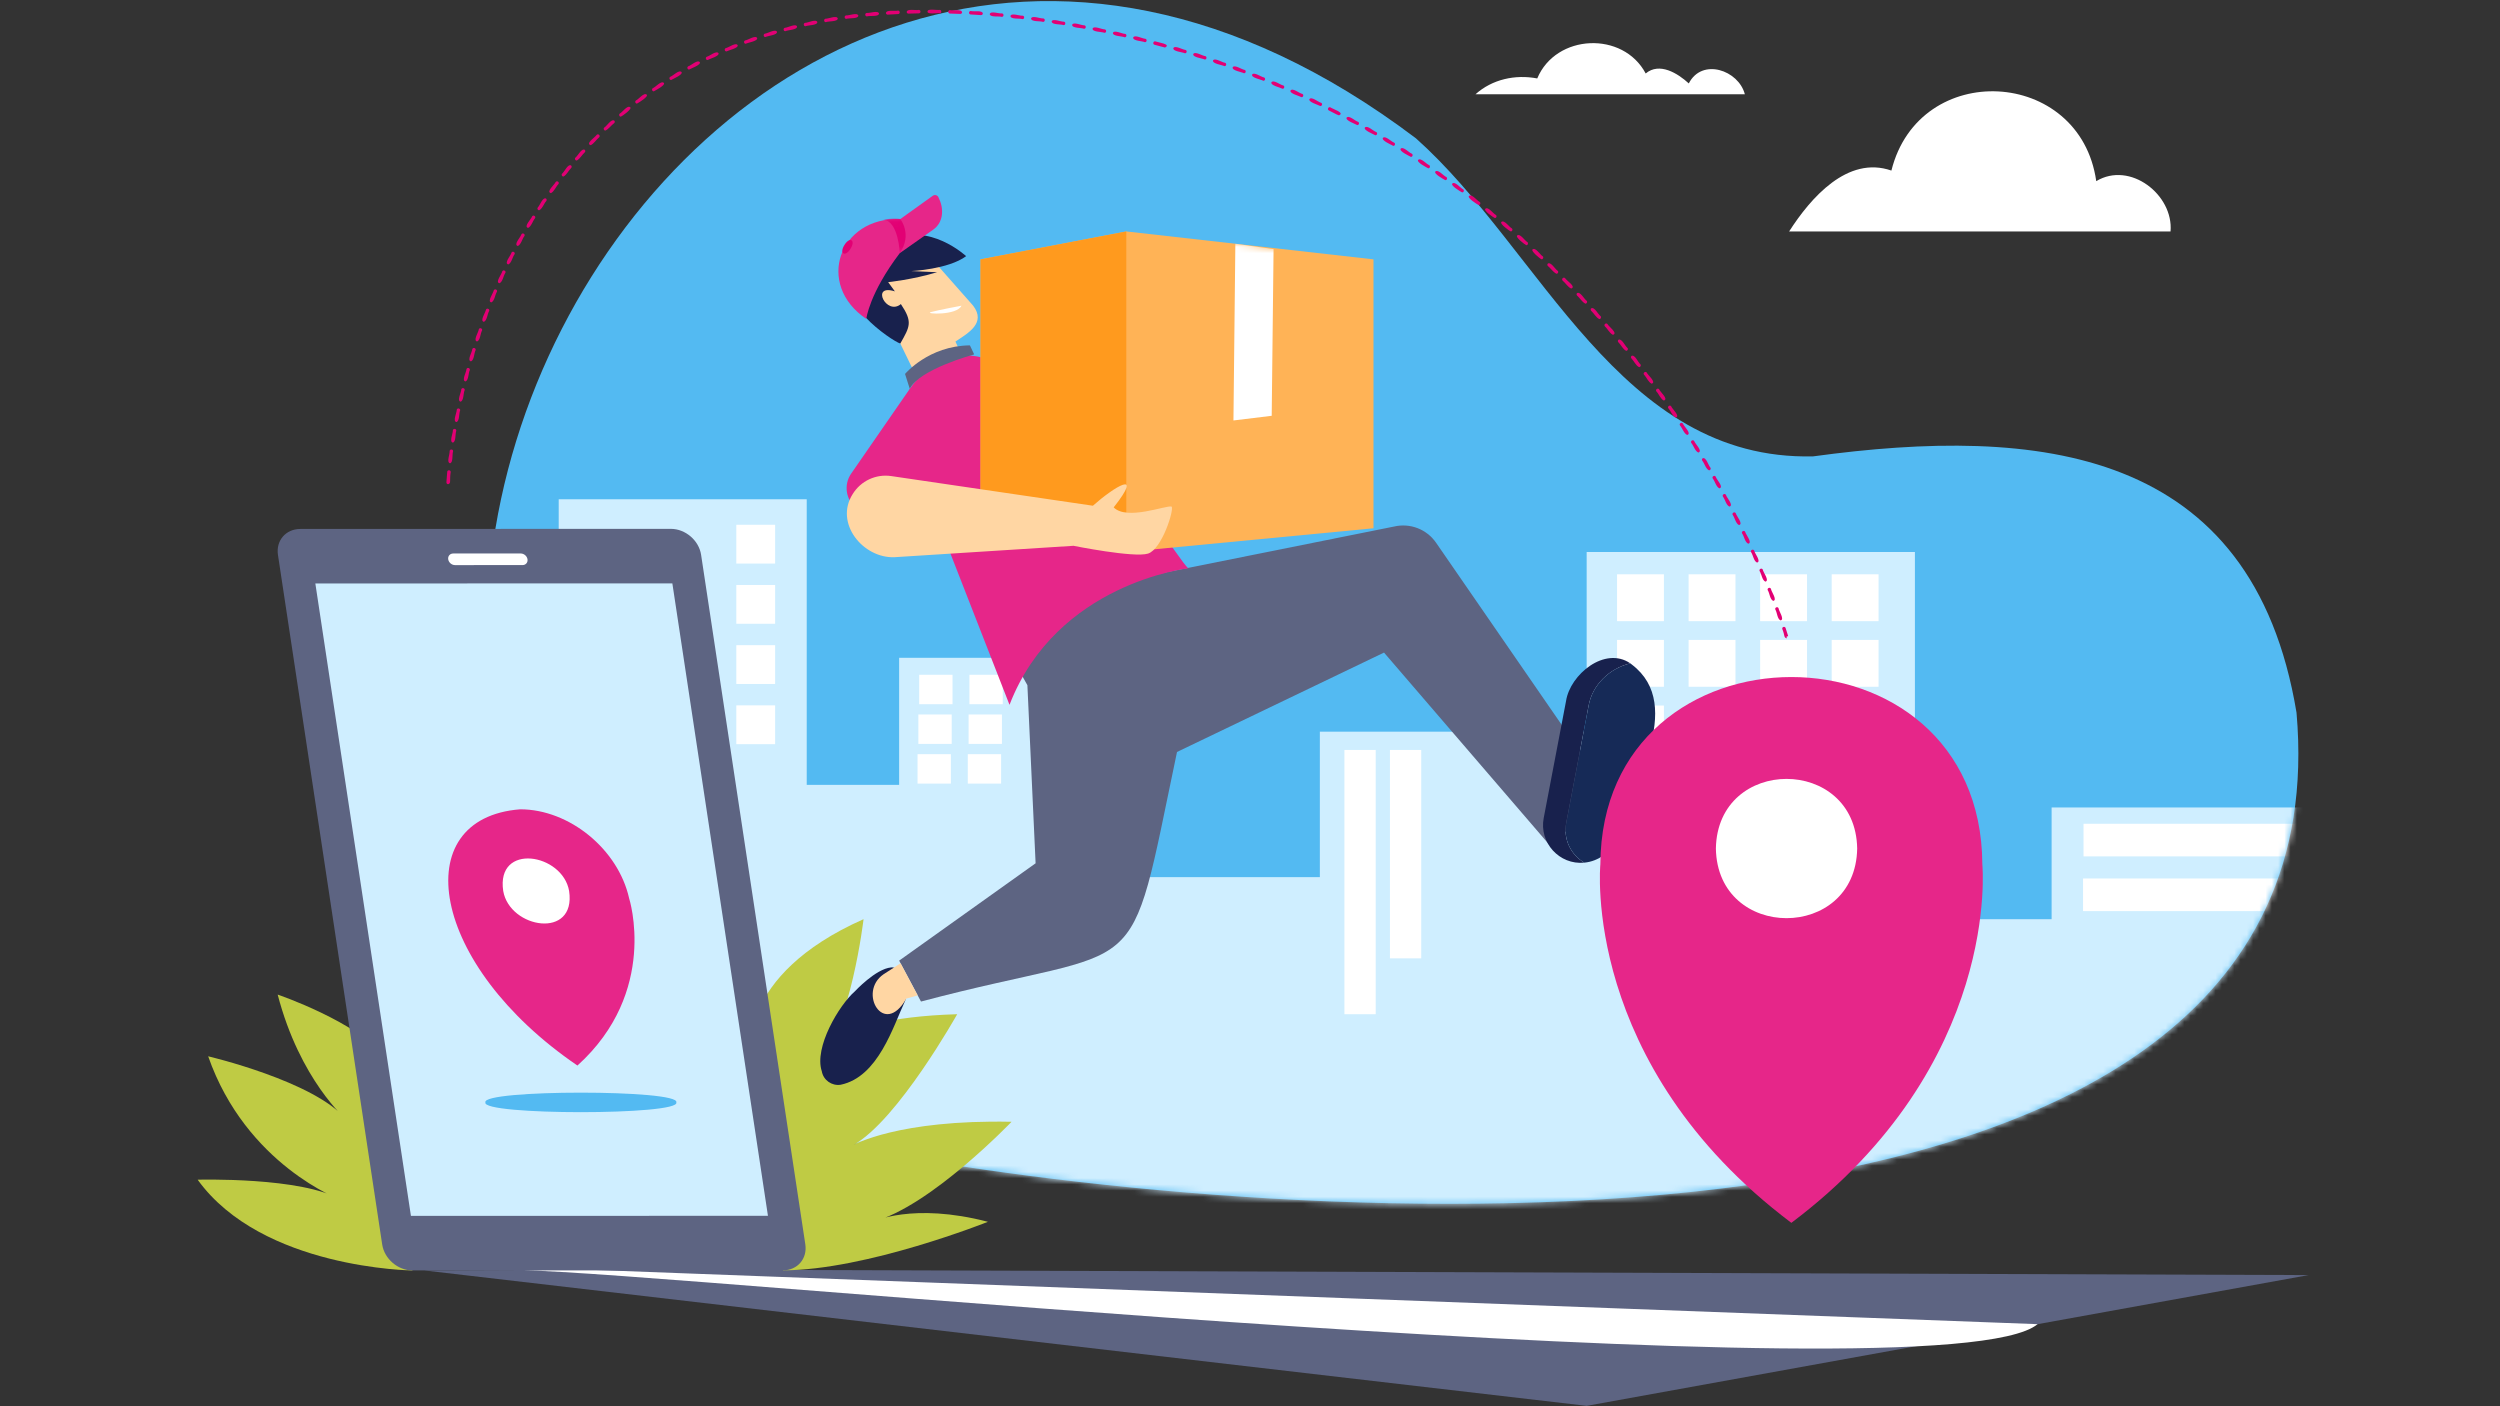<svg width="400" height="225" viewBox="0 0 400 225" fill="none" xmlns="http://www.w3.org/2000/svg">
<rect x="0" y="0" width="400" height="225" fill="#333333" stroke="none"/>
<path d="M65.985 203.273C65.985 203.273 41.92 203.037 31.625 188.753C31.625 188.753 48.42 188.28 54.526 191.981C54.526 191.981 39.399 186.442 33.306 169.007C33.306 169.007 50.324 172.998 55.366 179.09C55.366 179.09 47.986 172.788 44.428 159.134C44.428 159.134 57.182 163.461 61.946 169.385L65.985 203.273Z" fill="#BFCB44"/>
<path d="M367.443 114.025C360.394 71.48 326.076 68.11 290.108 73.019C259.061 73.759 246.694 40.108 226.56 22.14C109.514 -66.321 7.65 137.882 140.926 184.43C202.032 195.867 375.876 210.062 367.443 114.025Z" fill="#53BAF2"/>
<mask id="mask0_2_82" style="mask-type:luminance" maskUnits="userSpaceOnUse" x="77" y="0" width="291" height="193">
<path d="M367.442 114.026C360.394 71.481 326.076 68.111 290.108 73.02C259.06 73.76 246.693 40.109 226.56 22.141C109.514 -66.32 7.65 137.883 140.926 184.431C202.032 195.868 375.876 210.063 367.442 114.026Z" fill="white"/>
</mask>
<g mask="url(#mask0_2_82)">
<path d="M89.393 142.893V79.879H129.077V125.578H143.862V105.251H180.205V140.339H211.176V117.068H253.865V88.318H306.386V147.067H328.258V129.19H379.724V193.94H92.377L89.393 142.893Z" fill="#CFEEFF"/>
<mask id="mask1_2_82" style="mask-type:luminance" maskUnits="userSpaceOnUse" x="89" y="79" width="291" height="115">
<path d="M89.394 142.894V79.88H129.078V125.579H143.862V105.252H180.205V140.34H211.176V117.069H253.866V88.319H306.387V147.068H328.258V129.191H379.724V193.941H92.377L89.394 142.894Z" fill="white"/>
</mask>
<g mask="url(#mask1_2_82)">
<path d="M124.019 83.964H117.811V90.171H124.019V83.964Z" fill="white"/>
<path d="M124.019 93.597H117.811V99.804H124.019V93.597Z" fill="white"/>
<path d="M124.019 103.229H117.811V109.435H124.019V103.229Z" fill="white"/>
<path d="M124.019 112.858H117.811V119.065H124.019V112.858Z" fill="white"/>
</g>
<mask id="mask2_2_82" style="mask-type:luminance" maskUnits="userSpaceOnUse" x="89" y="79" width="291" height="115">
<path d="M89.394 142.894V79.88H129.078V125.579H143.862V105.252H180.205V140.34H211.176V117.069H253.866V88.319H306.387V147.068H328.258V129.191H379.724V193.941H92.377L89.394 142.894Z" fill="white"/>
</mask>
<g mask="url(#mask2_2_82)">
<path d="M152.403 107.963H147.071V112.672H152.403V107.963Z" fill="white"/>
<path d="M160.439 107.963H155.107V112.672H160.439V107.963Z" fill="white"/>
<path d="M152.271 114.316H146.939V119.025H152.271V114.316Z" fill="white"/>
<path d="M160.309 114.316H154.977V119.025H160.309V114.316Z" fill="white"/>
<path d="M152.14 120.666H146.808V125.375H152.14V120.666Z" fill="white"/>
<path d="M160.178 120.666H154.846V125.375H160.178V120.666Z" fill="white"/>
</g>
<mask id="mask3_2_82" style="mask-type:luminance" maskUnits="userSpaceOnUse" x="89" y="79" width="291" height="115">
<path d="M89.394 142.894V79.88H129.078V125.579H143.862V105.252H180.205V140.34H211.176V117.069H253.866V88.319H306.387V147.068H328.258V129.191H379.724V193.941H92.377L89.394 142.894Z" fill="white"/>
</mask>
<g mask="url(#mask3_2_82)">
<path d="M220.114 119.992H215.106V162.273H220.114V119.992Z" fill="white"/>
<path d="M227.397 119.992H222.39V153.335H227.397V119.992Z" fill="white"/>
</g>
<mask id="mask4_2_82" style="mask-type:luminance" maskUnits="userSpaceOnUse" x="89" y="79" width="291" height="115">
<path d="M89.394 142.894V79.88H129.078V125.579H143.862V105.252H180.205V140.34H211.176V117.069H253.866V88.319H306.387V147.068H328.258V129.191H379.724V193.941H92.377L89.394 142.894Z" fill="white"/>
</mask>
<g mask="url(#mask4_2_82)">
<path d="M266.227 91.887H258.728V99.385H266.227V91.887Z" fill="white"/>
<path d="M277.675 91.887H270.176V99.385H277.675V91.887Z" fill="white"/>
<path d="M289.123 91.887H281.624V99.385H289.123V91.887Z" fill="white"/>
<path d="M300.571 91.887H293.071V99.385H300.571V91.887Z" fill="white"/>
</g>
<mask id="mask5_2_82" style="mask-type:luminance" maskUnits="userSpaceOnUse" x="89" y="79" width="291" height="115">
<path d="M89.394 142.894V79.88H129.078V125.579H143.862V105.252H180.205V140.34H211.176V117.069H253.866V88.319H306.387V147.068H328.258V129.191H379.724V193.941H92.377L89.394 142.894Z" fill="white"/>
</mask>
<g mask="url(#mask5_2_82)">
<path d="M266.227 102.386H258.728V109.884H266.227V102.386Z" fill="white"/>
<path d="M277.675 102.386H270.176V109.884H277.675V102.386Z" fill="white"/>
<path d="M289.123 102.386H281.624V109.884H289.123V102.386Z" fill="white"/>
<path d="M300.571 102.386H293.071V109.884H300.571V102.386Z" fill="white"/>
</g>
<mask id="mask6_2_82" style="mask-type:luminance" maskUnits="userSpaceOnUse" x="89" y="79" width="291" height="115">
<path d="M89.394 142.894V79.88H129.078V125.579H143.862V105.252H180.205V140.34H211.176V117.069H253.866V88.319H306.387V147.068H328.258V129.191H379.724V193.941H92.377L89.394 142.894Z" fill="white"/>
</mask>
<g mask="url(#mask6_2_82)">
<path d="M266.227 112.886H258.728V120.384H266.227V112.886Z" fill="white"/>
<path d="M277.675 112.886H270.176V120.384H277.675V112.886Z" fill="white"/>
<path d="M289.123 112.886H281.624V120.384H289.123V112.886Z" fill="white"/>
<path d="M300.571 112.886H293.071V120.384H300.571V112.886Z" fill="white"/>
</g>
<mask id="mask7_2_82" style="mask-type:luminance" maskUnits="userSpaceOnUse" x="89" y="79" width="291" height="115">
<path d="M89.394 142.894V79.88H129.078V125.579H143.862V105.252H180.205V140.34H211.176V117.069H253.866V88.319H306.387V147.068H328.258V129.191H379.724V193.941H92.377L89.394 142.894Z" fill="white"/>
</mask>
<g mask="url(#mask7_2_82)">
<path d="M368.993 131.803H333.363V137.021H368.993V131.803Z" fill="white"/>
</g>
<mask id="mask8_2_82" style="mask-type:luminance" maskUnits="userSpaceOnUse" x="89" y="79" width="291" height="115">
<path d="M89.394 142.894V79.88H129.078V125.579H143.862V105.252H180.205V140.34H211.176V117.069H253.866V88.319H306.387V147.068H328.258V129.191H379.724V193.941H92.377L89.394 142.894Z" fill="white"/>
</mask>
<g mask="url(#mask8_2_82)">
<path d="M368.918 140.558H333.289V145.775H368.918V140.558Z" fill="white"/>
</g>
</g>
<path d="M102.697 203.113L369.376 204.013L253.866 224.936L67.866 203.27L102.697 203.113Z" fill="#5D6482"/>
<path d="M93.024 203.113L326.015 211.867C311.185 224.19 105.423 203.417 83.775 203.264L93.024 203.113Z" fill="white"/>
<path d="M120.063 168.99C120.063 168.99 117.724 156.135 138.17 147.066C138.17 147.066 136.129 164.446 130.735 170.157C130.735 170.157 130.587 162.956 153.15 162.273C153.15 162.273 143.679 179.203 136.567 183.187C136.567 183.187 143.698 179.107 161.848 179.484C161.848 179.484 148.836 193.095 139.649 195.489C139.649 195.489 145.965 192.339 158.066 195.489C158.066 195.489 138.616 203.253 125.274 203.253L120.063 168.99Z" fill="#BFCB44"/>
<path d="M65.984 203.269L125.272 203.252C127.595 203.252 129.198 201.393 128.851 199.1L112.176 88.766C111.83 86.474 109.665 84.616 107.341 84.616L48.053 84.633C45.729 84.633 44.126 86.493 44.474 88.786L61.151 199.12C61.496 201.413 63.66 203.271 65.984 203.269Z" fill="#5D6482"/>
<path d="M122.871 194.528L65.749 194.544L50.455 93.356L107.577 93.34L122.871 194.528Z" fill="#CFEEFF"/>
<path d="M83.601 90.414L72.795 90.417C72.276 90.417 71.791 90.002 71.714 89.489C71.636 88.975 71.995 88.56 72.514 88.56L83.32 88.557C83.838 88.557 84.323 88.972 84.401 89.486C84.478 89.999 84.121 90.414 83.601 90.414Z" fill="white"/>
<path d="M100.661 143.737C98.902 135.869 91.096 129.489 83.225 129.489C65.007 130.915 68.704 154.341 92.39 170.488C105.462 158.661 100.661 143.737 100.661 143.737Z" fill="#E62689"/>
<path d="M91.059 142.558C92.222 150.34 81.561 148.597 80.515 142.558C79.352 134.776 90.012 136.519 91.059 142.558Z" fill="white"/>
<path d="M108.212 176.385C108.944 178.468 76.932 178.468 77.666 176.385C76.934 174.302 108.945 174.302 108.212 176.385Z" fill="#53BAF2"/>
<path d="M229.77 86.836C228.277 84.672 225.61 83.645 223.05 84.247L178.868 93.116L161.957 105.326L164.383 109.628L165.696 138.126L143.865 153.7L147.357 160.248C184.225 150.473 180.205 158.986 188.322 120.315L221.443 104.411L247.937 135.217L257.551 127.105L229.77 86.836Z" fill="#5D6482"/>
<path d="M250.593 131.671L254.168 112.946C254.778 109.54 257.536 106.936 260.85 106.136C256.783 103.342 251.216 107.922 250.569 112.157L246.994 130.882C246.232 134.814 249.496 138.417 253.486 138.026C251.372 136.788 250.09 134.308 250.593 131.671Z" fill="#18214D"/>
<path d="M258.597 134.11C260.736 126.377 269.86 112.978 261.085 106.319C261.009 106.254 260.929 106.193 260.85 106.134C257.536 106.936 254.777 109.539 254.169 112.945L250.595 131.67C250.092 134.306 251.373 136.788 253.487 138.025C255.795 137.812 257.789 136.297 258.597 134.11Z" fill="#162A57"/>
<path d="M142.577 154.79C140.108 155.012 136.774 158.62 136.774 158.62C134.256 160.815 130.212 167.585 131.489 171.406C131.738 172.82 133.076 173.773 134.496 173.561C140.525 172.323 142.9 164.22 144.822 160.129C145.348 158.66 144.507 154.558 142.577 154.79Z" fill="#18214D"/>
<path d="M144.09 154.124L141.375 155.878C137.162 158.762 141.46 166.076 145.004 159.777L146.832 159.262L144.09 154.124Z" fill="#FFD6A3"/>
<path d="M147.714 39.858L138.751 44.072L148.245 63.6L154.909 59.168L152.872 54.646C154.912 53.29 157.812 51.686 155.709 48.915C155.709 48.917 147.714 39.858 147.714 39.858Z" fill="#FFD6A3"/>
<mask id="mask9_2_82" style="mask-type:luminance" maskUnits="userSpaceOnUse" x="138" y="39" width="19" height="25">
<path d="M147.714 39.855L138.751 44.07L148.245 63.598L154.909 59.166L152.872 54.644C154.912 53.288 157.812 51.683 155.709 48.913C155.709 48.914 147.714 39.855 147.714 39.855Z" fill="white"/>
</mask>
<g mask="url(#mask9_2_82)">
<path d="M153.834 48.911C153.834 48.911 150.077 49.614 148.939 49.934C147.8 50.256 153.133 50.512 153.834 48.911Z" fill="white"/>
</g>
<path d="M142.106 45.146C142.106 45.146 146.01 44.745 149.935 43.556L145.793 43.372C145.793 43.372 151.739 43.102 154.582 40.985C154.582 40.985 148.645 35.454 142.605 38.454C136.566 41.453 137.256 43.827 137.256 43.827C132.716 47.789 142.715 54.573 144.047 54.965C145.592 52.238 146.063 51.523 144.14 48.651C141.843 50.583 139.203 45.339 143.183 46.622L142.106 45.146Z" fill="#18214D"/>
<path d="M138.607 51.02C138.607 51.02 139.07 46.949 143.959 40.509L149.318 36.738C151.009 35.539 151.039 33.334 150.175 31.614C150.036 31.232 149.57 31.09 149.24 31.326L144.05 35.046C134.203 34.693 130.441 45.534 138.607 51.02Z" fill="#E62689"/>
<mask id="mask10_2_82" style="mask-type:luminance" maskUnits="userSpaceOnUse" x="134" y="31" width="17" height="21">
<path d="M138.608 51.019C138.608 51.019 139.071 46.948 143.96 40.508L149.319 36.737C151.01 35.538 151.04 33.333 150.177 31.613C150.037 31.231 149.571 31.089 149.241 31.325L144.051 35.045C134.205 34.692 130.443 45.533 138.608 51.019Z" fill="white"/>
</mask>
<g mask="url(#mask10_2_82)">
<path d="M144.05 35.047C144.05 35.047 146.025 37.506 143.96 40.51C143.96 40.51 143.789 35.364 141.326 35.141C141.326 35.141 143.139 34.817 144.05 35.047Z" fill="#E20074"/>
</g>
<path d="M136.08 39.803C135.225 41.198 134.234 40.581 135.11 39.199C135.965 37.803 136.956 38.42 136.08 39.803Z" fill="#E20074"/>
<path d="M145.562 62.222C159.806 41.211 187.235 88.412 190.127 90.937C190.127 90.937 169.065 93.258 161.521 112.774L151.057 85.976C151.055 85.977 143.866 68.087 145.562 62.222Z" fill="#E62689"/>
<path d="M145.563 62.219L144.806 59.831C144.806 59.831 148.571 55.314 155.187 55.259L155.866 56.703C155.866 56.705 147.072 59.069 145.563 62.219Z" fill="#5D6482"/>
<path d="M145.562 62.219L136.183 75.784C134.963 77.548 135.318 79.955 136.994 81.292L142.843 85.957C145.053 87.72 148.279 87.331 150.005 85.093L158.688 73.841L145.562 62.219Z" fill="#E62689"/>
<path d="M219.758 84.522L180.208 88.315L156.885 84.522V41.498L180.208 37.03L219.758 41.498V84.522Z" fill="#FFB356"/>
<mask id="mask11_2_82" style="mask-type:luminance" maskUnits="userSpaceOnUse" x="156" y="37" width="64" height="52">
<path d="M219.757 84.52L180.207 88.314L156.884 84.52V41.496L180.207 37.028L219.757 41.496V84.52Z" fill="white"/>
</mask>
<g mask="url(#mask11_2_82)">
<path d="M197.657 39.001L197.351 67.273L203.473 66.526L203.771 39.858L197.657 39.001Z" fill="white"/>
</g>
<path d="M180.208 88.316L156.885 84.522V41.498L180.208 37.03V88.316Z" fill="#FF9A1E"/>
<path d="M187.454 81.052C186.64 80.785 180.329 83.342 178.188 81.184C183.118 74.916 178.248 77.904 174.864 80.916L142.593 76.171C140.145 75.811 137.721 76.947 136.428 79.054C133.464 83.722 138.1 89.355 143.122 89.152L171.809 87.325L171.804 87.337C171.804 87.337 181.442 89.276 183.678 88.576C185.915 87.876 187.908 81.481 187.454 81.052Z" fill="#FFD6A3"/>
<path d="M317.174 138.293C316.99 98.331 256.234 98.343 256.057 138.295C256.057 138.293 252.916 170.295 286.616 195.656C320.315 170.296 317.174 138.293 317.174 138.293Z" fill="#E62689"/>
<path d="M297.15 135.765C296.896 150.621 274.793 150.62 274.542 135.765C274.796 120.908 296.899 120.911 297.15 135.765Z" fill="white"/>
<path d="M285.844 102.135C285.361 101.954 285.601 101.684 285.171 100.661C285.124 100.515 285.201 100.358 285.347 100.31C285.492 100.261 285.65 100.341 285.697 100.486C285.955 101.259 286.086 101.698 286.109 101.779L285.844 101.858L285.883 102.132C285.87 102.134 285.857 102.135 285.844 102.135ZM284.887 99.27C284.352 99.025 284.361 98.039 284.053 97.523C283.921 97.188 284.449 96.989 284.571 97.328C284.623 97.797 285.586 99.134 284.887 99.27ZM283.714 96.146C283.168 95.877 283.162 94.943 282.837 94.427C282.696 94.097 283.219 93.882 283.351 94.218C283.41 94.673 284.426 96.008 283.714 96.146ZM282.453 93.062C281.909 92.792 281.875 91.875 281.539 91.367C281.39 91.039 281.906 90.812 282.046 91.145C282.117 91.594 283.176 92.922 282.453 93.062ZM281.116 90.01C280.575 89.742 280.518 88.846 280.169 88.338C280.014 88.015 280.524 87.775 280.673 88.103C280.755 88.556 281.85 89.868 281.116 90.01ZM279.71 86.993C279.169 86.725 279.093 85.852 278.732 85.343C278.568 85.023 279.075 84.772 279.23 85.098C279.325 85.552 280.453 86.846 279.71 86.993ZM278.237 84.008C277.696 83.74 277.598 82.878 277.229 82.38C277.059 82.064 277.559 81.802 277.721 82.123C277.824 82.57 278.99 83.858 278.237 84.008ZM276.7 81.056C276.161 80.788 276.041 79.941 275.665 79.449C275.488 79.136 275.982 78.864 276.151 79.183C276.262 79.647 277.461 80.862 276.7 81.056ZM275.1 78.139C274.561 77.871 274.421 77.038 274.036 76.553C273.853 76.245 274.342 75.963 274.516 76.277C274.637 76.734 275.871 77.94 275.1 78.139ZM71.707 77.472C71.549 77.472 71.422 77.339 71.43 77.182C71.431 77.157 71.459 76.567 71.559 75.487C71.588 75.129 72.15 75.18 72.112 75.539C71.897 76.881 72.218 77.322 71.707 77.472ZM273.441 75.255C272.903 74.988 272.743 74.169 272.351 73.692C272.272 73.561 272.314 73.391 272.445 73.312C273.01 73.137 273.334 74.482 273.679 74.837C273.79 75.014 273.647 75.261 273.441 75.255ZM72.009 74.125C71.398 73.992 71.995 72.656 71.944 72.153C71.989 71.797 72.548 71.872 72.493 72.228C72.312 72.722 72.54 73.992 72.009 74.125ZM271.72 72.407C271.182 72.14 271.002 71.336 270.603 70.867C270.407 70.566 270.884 70.263 271.071 70.57C271.208 71.014 272.51 72.201 271.72 72.407ZM72.46 70.817C71.836 70.687 72.492 69.334 72.456 68.846C72.512 68.492 73.069 68.587 73.002 68.94C72.806 69.423 72.984 70.677 72.46 70.817ZM269.943 69.594C269.405 69.329 269.206 68.541 268.8 68.078C268.597 67.781 269.068 67.468 269.263 67.773C269.405 68.211 270.741 69.385 269.943 69.594ZM73.027 67.532C72.391 67.402 73.1 66.043 73.079 65.564C73.146 65.211 73.7 65.325 73.622 65.677C73.404 66.168 73.556 67.358 73.027 67.532ZM268.105 66.821C267.569 66.556 267.351 65.784 266.938 65.329C266.729 65.037 267.193 64.715 267.393 65.014C267.544 65.445 268.914 66.606 268.105 66.821ZM73.7 64.269C73.051 64.14 73.814 62.778 73.805 62.304C73.884 61.954 74.434 62.085 74.344 62.434C74.112 62.921 74.223 64.09 73.7 64.269ZM266.211 64.087C265.675 63.823 265.439 63.066 265.018 62.621C264.803 62.333 265.26 62.001 265.466 62.295C265.627 62.721 267.03 63.868 266.211 64.087ZM264.259 61.393C263.723 61.131 263.47 60.391 263.042 59.952C262.821 59.669 263.271 59.326 263.484 59.617C263.651 60.035 265.088 61.168 264.259 61.393ZM74.475 61.03C73.814 60.901 74.628 59.538 74.634 59.071C74.723 58.724 75.27 58.872 75.169 59.217C74.924 59.701 74.996 60.845 74.475 61.03ZM262.252 58.741C261.715 58.48 261.444 57.756 261.009 57.327C260.914 57.207 260.934 57.033 261.055 56.938C261.594 56.694 262.082 57.983 262.472 58.295C262.615 58.467 262.474 58.748 262.252 58.741ZM75.355 57.818C74.68 57.689 75.549 56.324 75.568 55.865C75.669 55.521 76.209 55.687 76.098 56.03C75.83 56.521 75.884 57.604 75.355 57.818ZM260.188 56.133C259.65 55.873 259.363 55.169 258.921 54.745C258.823 54.627 258.84 54.453 258.958 54.355C259.491 54.1 260.007 55.378 260.404 55.681C260.552 55.854 260.412 56.141 260.188 56.133ZM76.338 54.639C75.65 54.508 76.571 53.151 76.606 52.694C76.718 52.353 77.253 52.537 77.13 52.876C76.847 53.364 76.862 54.42 76.338 54.639ZM258.067 53.571C257.53 53.313 257.227 52.625 256.777 52.211C256.538 51.943 256.965 51.573 257.197 51.85C257.388 52.246 258.925 53.327 258.067 53.571ZM77.424 51.492C76.722 51.359 77.7 50.009 77.749 49.558C77.873 49.221 78.4 49.422 78.266 49.757C77.959 50.255 77.959 51.247 77.424 51.492ZM255.892 51.054C255.355 50.797 255.035 50.129 254.578 49.722C254.475 49.608 254.484 49.434 254.598 49.33C255.12 49.052 255.69 50.306 256.1 50.591C256.261 50.763 256.123 51.061 255.892 51.054ZM253.662 48.586C253.125 48.331 252.789 47.683 252.325 47.285C252.22 47.174 252.225 46.998 252.336 46.893C252.852 46.603 253.451 47.844 253.866 48.121C254.033 48.289 253.894 48.595 253.662 48.586ZM78.618 48.386C77.9 48.249 78.936 46.909 79 46.463C79.135 46.13 79.656 46.351 79.51 46.679C79.18 47.185 79.161 48.118 78.618 48.386ZM251.379 46.169C250.84 45.917 250.49 45.285 250.02 44.898C249.764 44.646 250.166 44.248 250.415 44.509C250.63 44.883 252.267 45.904 251.379 46.169ZM79.919 45.325C79.186 45.183 80.283 43.856 80.361 43.417C80.508 43.09 81.021 43.33 80.862 43.653C80.518 44.148 80.461 45.056 79.919 45.325ZM249.041 43.804C248.502 43.553 248.136 42.942 247.661 42.563C247.551 42.456 247.548 42.28 247.655 42.171C248.156 41.858 248.809 43.07 249.237 43.33C249.415 43.494 249.279 43.812 249.041 43.804ZM81.334 42.313C80.584 42.126 81.741 40.878 81.837 40.424C81.996 40.102 82.5 40.36 82.329 40.679C81.968 41.163 81.873 42.045 81.334 42.313ZM246.652 41.49C246.419 41.417 244.822 40.105 245.233 39.889C245.728 39.565 246.408 40.763 246.842 41.012C247.026 41.175 246.892 41.499 246.652 41.49ZM82.86 39.359C82.093 39.165 83.315 37.933 83.426 37.491C83.599 37.176 84.091 37.455 83.908 37.764C83.533 38.236 83.398 39.09 82.86 39.359ZM244.21 39.233C243.966 39.139 242.366 37.91 242.763 37.665C243.248 37.329 243.962 38.514 244.396 38.75C244.585 38.91 244.453 39.242 244.21 39.233ZM241.716 37.032C241.464 36.924 239.857 35.768 240.239 35.499C240.716 35.151 241.46 36.323 241.898 36.545C242.094 36.704 241.963 37.042 241.716 37.032ZM84.503 36.467C83.719 36.265 85.005 35.06 85.134 34.624C85.32 34.317 85.8 34.615 85.604 34.918C85.211 35.377 85.039 36.2 84.503 36.467ZM239.174 34.89C238.903 34.762 237.303 33.687 237.667 33.391C238.137 33.034 238.897 34.178 239.35 34.399C239.551 34.553 239.423 34.9 239.174 34.89ZM86.264 33.645C86.053 33.651 85.91 33.393 86.032 33.217C86.398 32.868 86.791 31.553 87.346 31.758C87.472 31.845 87.504 32.018 87.418 32.143C87.011 32.588 86.799 33.381 86.264 33.645ZM236.581 32.807C236.302 32.671 234.691 31.651 235.047 31.343C235.508 30.974 236.295 32.101 236.752 32.312C236.961 32.464 236.834 32.818 236.581 32.807ZM88.144 30.903C87.32 30.683 88.744 29.533 88.908 29.12C89.12 28.831 89.571 29.169 89.35 29.453C88.927 29.886 88.679 30.641 88.144 30.903ZM233.941 30.787C233.65 30.634 232.043 29.694 232.38 29.36C232.833 28.981 233.647 30.089 234.109 30.288C234.322 30.436 234.197 30.797 233.941 30.787ZM231.253 28.828C230.943 28.656 229.351 27.802 229.665 27.437C230.109 27.048 230.943 28.133 231.413 28.325C231.635 28.47 231.513 28.838 231.253 28.828ZM90.145 28.248C89.923 28.256 89.781 27.973 89.927 27.8C90.32 27.487 90.831 26.212 91.367 26.465C91.485 26.563 91.501 26.738 91.404 26.856C90.965 27.271 90.681 27.989 90.145 28.248ZM228.522 26.932C228.215 26.759 226.603 25.957 226.907 25.58C227.341 25.18 228.21 26.252 228.677 26.427C228.904 26.568 228.784 26.942 228.522 26.932ZM92.266 25.689C92.039 25.696 91.899 25.4 92.057 25.23C92.468 24.933 93.036 23.685 93.559 23.966C93.672 24.07 93.68 24.244 93.578 24.358C93.124 24.752 92.803 25.432 92.266 25.689ZM225.744 25.103C225.423 24.917 223.827 24.197 224.105 23.789C224.531 23.378 225.426 24.43 225.894 24.592C226.128 24.731 226.009 25.113 225.744 25.103ZM222.925 23.34C222.599 23.152 220.995 22.483 221.262 22.066C221.677 21.645 222.596 22.676 223.069 22.827C223.31 22.961 223.194 23.351 222.925 23.34ZM94.506 23.232C93.617 22.967 95.259 21.941 95.475 21.573C95.726 21.317 96.125 21.716 95.865 21.967C95.397 22.346 95.043 22.982 94.506 23.232ZM220.065 21.644C219.731 21.451 218.124 20.837 218.379 20.409C218.784 19.978 219.725 20.985 220.204 21.127C220.45 21.258 220.338 21.655 220.065 21.644ZM96.864 20.89C96.624 20.899 96.49 20.575 96.674 20.412C97.109 20.158 97.8 18.97 98.293 19.302C98.395 19.416 98.386 19.591 98.273 19.694C97.788 20.051 97.402 20.644 96.864 20.89ZM217.167 20.017C216.813 19.811 215.232 19.277 215.459 18.822C215.852 18.382 216.816 19.365 217.301 19.496C217.55 19.623 217.442 20.028 217.167 20.017ZM99.336 18.669C99.09 18.678 98.959 18.337 99.156 18.182C99.602 17.951 100.353 16.799 100.828 17.154C101.216 17.403 99.587 18.562 99.336 18.669ZM214.229 18.459C213.676 18.265 213.16 17.917 212.623 17.676C212.3 17.52 212.551 17.014 212.871 17.18C213.177 17.427 215.255 18.041 214.229 18.459ZM211.257 16.97C210.892 16.762 209.305 16.33 209.507 15.857C209.88 15.399 210.888 16.335 211.378 16.444C211.64 16.562 211.539 16.981 211.257 16.97ZM101.916 16.576C101.663 16.586 101.536 16.23 101.748 16.079C102.203 15.873 103.015 14.76 103.47 15.139C103.819 15.449 102.195 16.433 101.916 16.576ZM208.25 15.551C207.886 15.347 206.293 14.96 206.482 14.479C206.845 14.012 207.878 14.927 208.365 15.022C208.634 15.135 208.536 15.563 208.25 15.551ZM104.602 14.617C104.341 14.627 104.22 14.255 104.445 14.113C104.91 13.931 105.778 12.86 106.213 13.262C106.519 13.63 104.907 14.444 104.602 14.617ZM205.21 14.204C204.827 13.987 203.269 13.679 203.423 13.173C203.775 12.699 204.828 13.588 205.32 13.672C205.595 13.78 205.5 14.215 205.21 14.204ZM202.14 12.927C201.751 12.713 200.194 12.449 200.336 11.938C200.643 11.452 201.77 12.321 202.243 12.393C202.524 12.495 202.433 12.938 202.14 12.927ZM107.384 12.801C107.116 12.811 107 12.423 107.238 12.288C107.715 12.128 108.633 11.106 109.048 11.53C109.315 11.941 107.712 12.608 107.384 12.801ZM199.043 11.722C198.649 11.51 197.092 11.292 197.224 10.773C197.519 10.28 198.665 11.123 199.141 11.184C199.426 11.282 199.338 11.732 199.043 11.722ZM110.255 11.129C109.98 11.139 109.87 10.736 110.121 10.609C110.604 10.475 111.574 9.499 111.967 9.944C112.209 10.377 110.595 10.932 110.255 11.129ZM195.918 10.587C195.52 10.38 193.966 10.204 194.083 9.68C194.367 9.182 195.531 9.999 196.009 10.048C196.3 10.14 196.218 10.597 195.918 10.587ZM113.207 9.606C112.924 9.616 112.822 9.196 113.086 9.079C113.571 8.971 114.593 8.045 114.962 8.507C115.16 8.977 113.566 9.397 113.207 9.606ZM192.767 9.522C192.365 9.317 190.814 9.185 190.919 8.657C191.191 8.151 192.375 8.943 192.853 8.981C193.149 9.069 193.071 9.532 192.767 9.522ZM189.594 8.529C189.173 8.318 187.666 8.252 187.734 7.704C187.996 7.193 189.195 7.958 189.674 7.985C189.976 8.068 189.901 8.539 189.594 8.529ZM116.231 8.23C115.941 8.241 115.846 7.805 116.123 7.699C116.597 7.615 117.713 6.736 118.025 7.22C118.197 7.706 116.604 8.023 116.231 8.23ZM186.4 7.606C185.84 7.479 185.288 7.302 184.725 7.161C184.377 7.074 184.522 6.528 184.868 6.625C185.221 6.778 187.487 7.057 186.4 7.606ZM119.318 7.005C119.021 7.015 118.935 6.564 119.222 6.468C119.696 6.409 120.856 5.581 121.145 6.08C121.27 6.596 119.712 6.793 119.318 7.005ZM183.187 6.752C182.759 6.551 181.26 6.561 181.305 6.008C181.544 5.486 182.777 6.198 183.257 6.205C183.567 6.276 183.502 6.762 183.187 6.752ZM179.957 5.967C179.526 5.773 178.033 5.819 178.065 5.264C178.292 4.737 179.539 5.423 180.019 5.42C180.335 5.485 180.274 5.976 179.957 5.967ZM122.46 5.927C122.156 5.937 122.079 5.472 122.377 5.385C122.855 5.348 124.05 4.575 124.316 5.087C124.415 5.613 122.864 5.721 122.46 5.927ZM176.71 5.251C176.276 5.062 174.788 5.144 174.809 4.587C175.025 4.055 176.288 4.715 176.766 4.702C177.087 4.761 177.033 5.26 176.71 5.251ZM125.649 4.993C125.337 5.003 125.268 4.522 125.577 4.448C126.055 4.432 127.285 3.713 127.527 4.236C127.577 4.784 126.073 4.788 125.649 4.993ZM173.449 4.603C173.013 4.419 171.531 4.536 171.541 3.977C171.749 3.441 173.021 4.075 173.5 4.052C173.826 4.105 173.775 4.611 173.449 4.603ZM128.876 4.2C128.558 4.209 128.498 3.715 128.816 3.653C129.296 3.657 130.552 2.991 130.773 3.523C130.8 4.076 129.309 4.007 128.876 4.2ZM170.176 4.02C169.735 3.844 168.273 3.993 168.265 3.435C168.422 2.896 169.764 3.5 170.221 3.47C170.551 3.517 170.506 4.029 170.176 4.02ZM132.134 3.545C131.808 3.553 131.757 3.046 132.085 2.994C132.563 3.018 133.846 2.404 134.045 2.945C134.049 3.501 132.57 3.364 132.134 3.545ZM166.891 3.504C166.423 3.325 165.013 3.532 164.97 2.959C165.153 2.414 166.444 2.994 166.931 2.952C167.264 2.994 167.224 3.513 166.891 3.504ZM163.596 3.062C163.126 2.893 161.724 3.134 161.669 2.563C161.839 2.015 163.145 2.562 163.629 2.51C163.967 2.544 163.932 3.07 163.596 3.062ZM135.414 3.021C135.081 3.029 135.041 2.51 135.377 2.469C135.851 2.514 137.158 1.947 137.338 2.495C137.291 3.065 135.87 2.845 135.414 3.021ZM160.29 2.7C159.818 2.541 158.426 2.818 158.357 2.249C158.512 1.697 159.836 2.21 160.316 2.146C160.659 2.172 160.631 2.707 160.29 2.7ZM138.714 2.622C138.373 2.629 138.343 2.097 138.686 2.07C139.156 2.133 140.488 1.615 140.645 2.168C140.579 2.736 139.17 2.462 138.714 2.622ZM156.976 2.42C156.419 2.383 155.856 2.344 155.301 2.314C154.941 2.298 154.975 1.737 155.333 1.76C155.795 1.897 157.181 1.591 157.253 2.162C157.243 2.309 157.12 2.42 156.976 2.42ZM142.026 2.344C141.882 2.344 141.759 2.231 141.749 2.086C141.821 1.515 143.203 1.828 143.672 1.695C144.029 1.668 144.06 2.237 143.699 2.249C143.139 2.275 142.576 2.309 142.026 2.344ZM153.656 2.23C153.101 2.207 152.541 2.185 151.987 2.169C151.63 2.165 151.641 1.597 152.003 1.616C152.469 1.74 153.847 1.395 153.933 1.965C153.926 2.115 153.803 2.23 153.656 2.23ZM145.345 2.18C145.197 2.18 145.073 2.061 145.069 1.911C145.159 1.344 146.53 1.702 147.003 1.584C147.362 1.571 147.372 2.138 147.012 2.139C146.455 2.148 145.894 2.162 145.345 2.18ZM150.333 2.135C149.902 2.027 148.431 2.383 148.394 1.848C148.447 1.3 149.899 1.675 150.337 1.581C150.693 1.58 150.69 2.141 150.333 2.135Z" fill="#E20074"/>
<path d="M347.286 37.034H286.259C289.685 31.69 295.602 24.845 302.625 27.292C307.071 9.456 332.817 10.795 335.4 28.983C340.814 25.722 347.792 31.177 347.286 37.034Z" fill="white"/>
<path d="M279.175 15.084H236.078C238.757 12.686 242.427 11.878 245.96 12.55C248.939 5.411 259.694 4.922 263.311 11.757C265.504 9.907 268.43 11.717 270.207 13.349C272.324 9.202 278.186 11.237 279.175 15.084Z" fill="white"/>
</svg>
